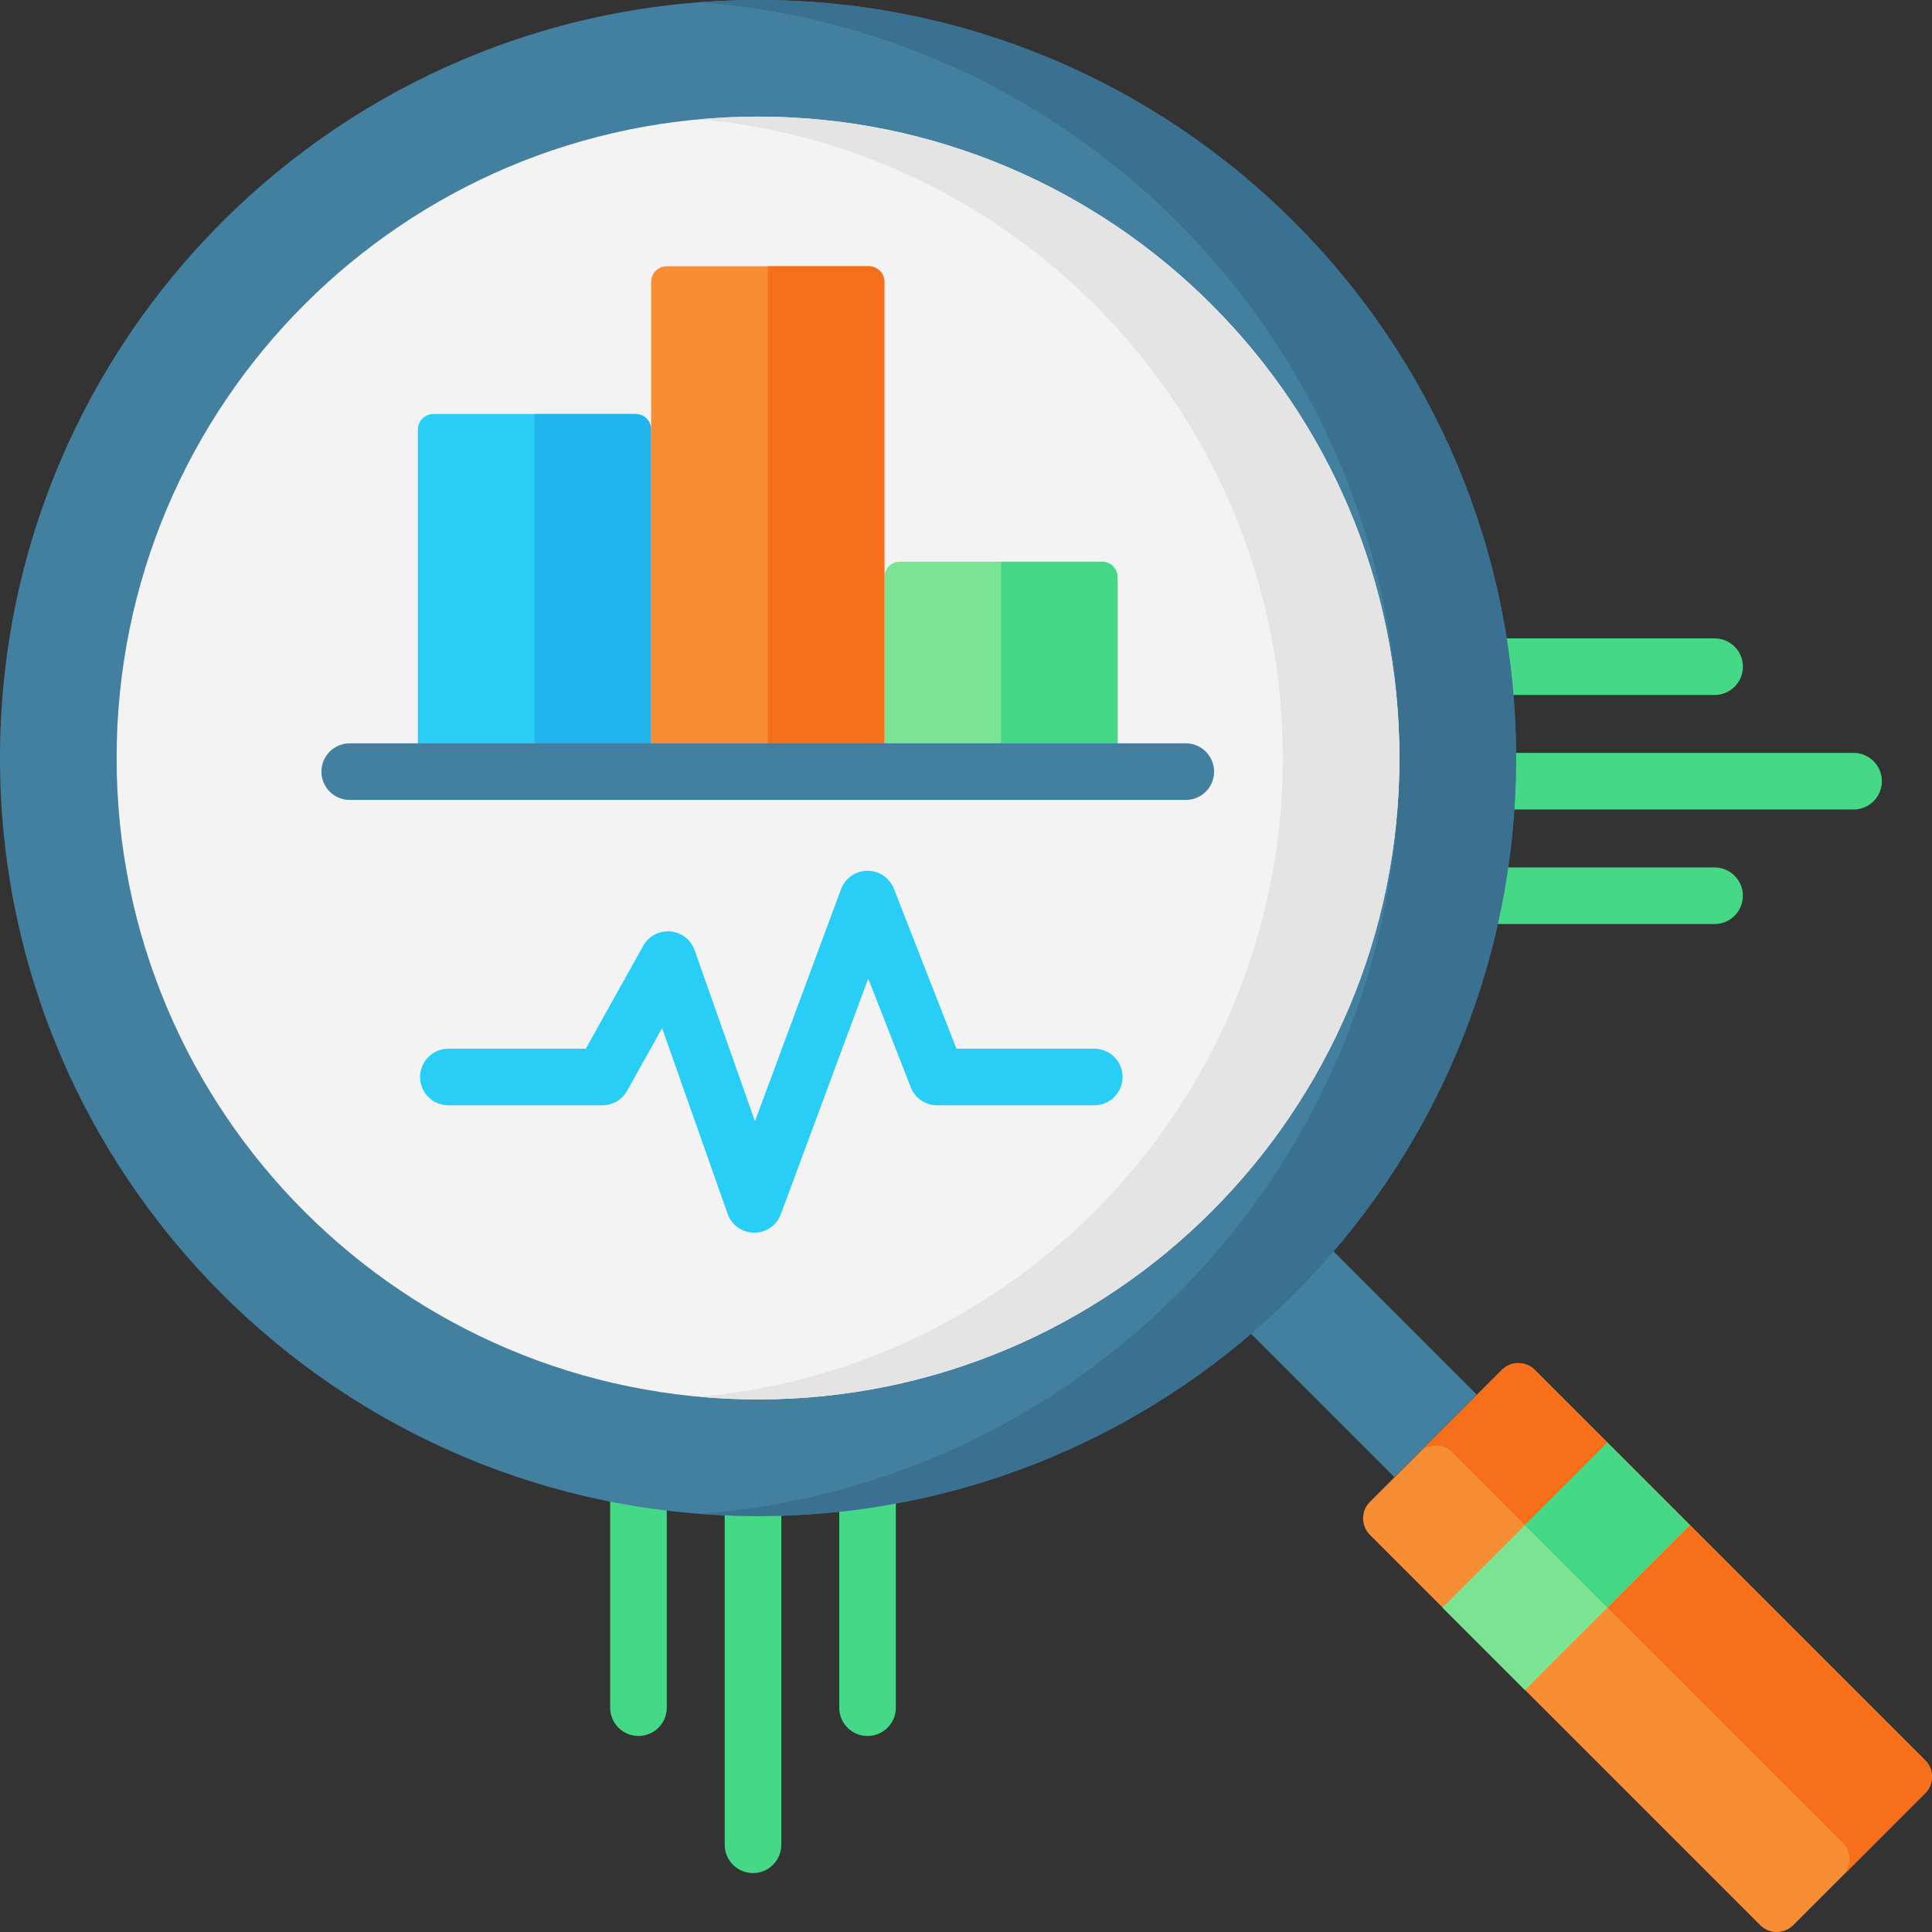 <?xml version="1.0" encoding="UTF-8"?> <svg xmlns="http://www.w3.org/2000/svg" width="512" height="512" viewBox="0 0 512 512" fill="none"><rect x="0" y="0" width="512" height="512" fill="#333333" stroke="none"/><g clip-path="url(#clip0_1157_15368)"><path d="M229.906 387.617C225.763 387.617 222.406 390.974 222.406 395.117V452.553C222.406 456.696 225.763 460.053 229.906 460.053C234.049 460.053 237.406 456.696 237.406 452.553V395.117C237.406 390.974 234.049 387.617 229.906 387.617Z" fill="#45D987"></path><path d="M169.203 387.617C165.06 387.617 161.703 390.974 161.703 395.117V452.553C161.703 456.696 165.06 460.053 169.203 460.053C173.346 460.053 176.703 456.696 176.703 452.553V395.117C176.703 390.974 173.346 387.617 169.203 387.617Z" fill="#45D987"></path><path d="M199.555 391.223C195.412 391.223 192.055 394.58 192.055 398.723V488.883C192.055 493.026 195.412 496.383 199.555 496.383C203.698 496.383 207.055 493.026 207.055 488.883V398.723C207.055 394.581 203.697 391.223 199.555 391.223V391.223Z" fill="#45D987"></path><path d="M396.953 184.176H454.389C458.532 184.176 461.889 180.819 461.889 176.676C461.889 172.533 458.532 169.176 454.389 169.176H396.953C392.81 169.176 389.453 172.533 389.453 176.676C389.453 180.819 392.81 184.176 396.953 184.176Z" fill="#45D987"></path><path d="M454.381 229.879H396.945C392.802 229.879 389.445 233.236 389.445 237.379C389.445 241.522 392.802 244.879 396.945 244.879H454.381C458.524 244.879 461.881 241.522 461.881 237.379C461.881 233.236 458.524 229.879 454.381 229.879Z" fill="#45D987"></path><path d="M491.212 199.527H399.25C395.107 199.527 391.75 202.884 391.75 207.027C391.75 211.17 395.107 214.527 399.25 214.527H491.212C495.355 214.527 498.712 211.17 498.712 207.027C498.712 202.884 495.355 199.527 491.212 199.527Z" fill="#45D987"></path><path d="M466.485 510.192L363.045 406.752C360.631 404.338 360.631 400.424 363.045 398.011L398.011 363.045C400.425 360.631 404.339 360.631 406.752 363.045L510.192 466.485C512.606 468.899 512.606 472.813 510.192 475.226L475.226 510.192C472.812 512.605 468.899 512.605 466.485 510.192Z" fill="#F78E36"></path><path d="M398.009 363.045L376.156 384.898C378.57 382.484 382.484 382.484 384.897 384.898L488.337 488.338C490.751 490.752 490.751 494.666 488.337 497.079L510.19 475.226C512.604 472.812 512.604 468.899 510.19 466.485L406.75 363.045C404.336 360.631 400.422 360.631 398.009 363.045Z" fill="#F86F1B"></path><path d="M321.898 343.824L343.748 321.974L391.373 369.599L369.523 391.449L321.898 343.824Z" fill="#4380A0"></path><path d="M382.266 426.051L425.966 382.35L447.816 404.2L404.115 447.901L382.266 426.051Z" fill="#7BE492"></path><path d="M404.117 404.203L425.967 382.353L447.817 404.203L425.967 426.053L404.117 404.203Z" fill="#45D987"></path><path d="M200.885 401.77C311.831 401.77 401.77 311.831 401.77 200.885C401.77 89.939 311.831 0 200.885 0C89.939 0 0 89.939 0 200.885C0 311.831 89.939 401.77 200.885 401.77Z" fill="#43809F"></path><path d="M200.883 0C195.684 0 190.53 0.198 185.43 0.586C289.156 8.477 370.863 95.139 370.863 200.886C370.863 306.633 289.156 393.295 185.43 401.186C190.53 401.574 195.683 401.772 200.883 401.772C311.829 401.772 401.768 311.833 401.768 200.887C401.768 89.941 311.829 0 200.883 0V0Z" fill="#3A7190"></path><path d="M200.886 370.866C294.764 370.866 370.866 294.764 370.866 200.886C370.866 107.009 294.764 30.906 200.886 30.906C107.009 30.906 30.906 107.009 30.906 200.886C30.906 294.764 107.009 370.866 200.886 370.866Z" fill="#F3F3F3"></path><path d="M200.883 30.906C195.673 30.906 190.522 31.155 185.43 31.616C271.942 39.45 339.957 112.368 339.957 200.886C339.957 289.404 271.942 362.322 185.43 370.156C190.522 370.617 195.673 370.866 200.883 370.866C294.61 370.866 370.863 294.613 370.863 200.886C370.863 107.159 294.611 30.906 200.883 30.906V30.906Z" fill="#E4E4E4"></path><path d="M172.553 204.492H110.742V113.836C110.742 111.56 112.587 109.715 114.863 109.715H168.432C170.708 109.715 172.553 111.56 172.553 113.836V204.492Z" fill="#29CEF6"></path><path d="M141.648 109.715V204.492H172.553V113.836C172.553 111.56 170.708 109.715 168.432 109.715H141.648Z" fill="#22B5ED"></path><path d="M296.178 204.489H234.367V152.98C234.367 150.704 236.212 148.859 238.488 148.859H292.057C294.333 148.859 296.178 150.704 296.178 152.98V204.489Z" fill="#7BE492"></path><path d="M265.273 148.859V204.489H296.178V152.98C296.178 150.704 294.333 148.859 292.057 148.859H265.273Z" fill="#45D987"></path><path d="M234.366 204.49H172.555V74.687C172.555 72.411 174.4 70.566 176.676 70.566H230.245C232.521 70.566 234.366 72.411 234.366 74.687V204.49Z" fill="#F78E36"></path><path d="M203.461 70.566V204.49H234.366V74.687C234.366 72.411 232.521 70.566 230.245 70.566H203.461Z" fill="#F86F1B"></path><path d="M314.248 196.992H92.68C88.537 196.992 85.18 200.349 85.18 204.492C85.18 208.635 88.537 211.992 92.68 211.992H314.248C318.391 211.992 321.748 208.635 321.748 204.492C321.748 200.349 318.391 196.992 314.248 196.992Z" fill="#43809F"></path><path d="M289.998 277.915H253.469L236.889 235.53C235.756 232.633 232.931 230.737 229.838 230.762C226.726 230.79 223.954 232.737 222.872 235.655L200.073 297.134L184.083 251.812C183.103 249.032 180.585 247.084 177.647 246.834C174.705 246.575 171.899 248.076 170.461 250.65L155.239 277.914H118.828C114.685 277.914 111.328 281.271 111.328 285.414C111.328 289.557 114.685 292.914 118.828 292.914H159.641C162.359 292.914 164.865 291.443 166.19 289.07L175.461 272.463L192.823 321.673C193.873 324.652 196.677 326.652 199.836 326.678H199.897C203.03 326.678 205.837 324.728 206.928 321.785L230.09 259.327L241.363 288.146C242.488 291.021 245.259 292.914 248.347 292.914H289.995C294.138 292.914 297.495 289.557 297.495 285.414C297.495 281.271 294.141 277.915 289.998 277.915V277.915Z" fill="#29CEF6"></path></g><defs><clipPath id="clip0_1157_15368"><rect width="512" height="512" fill="white"></rect></clipPath></defs></svg> 